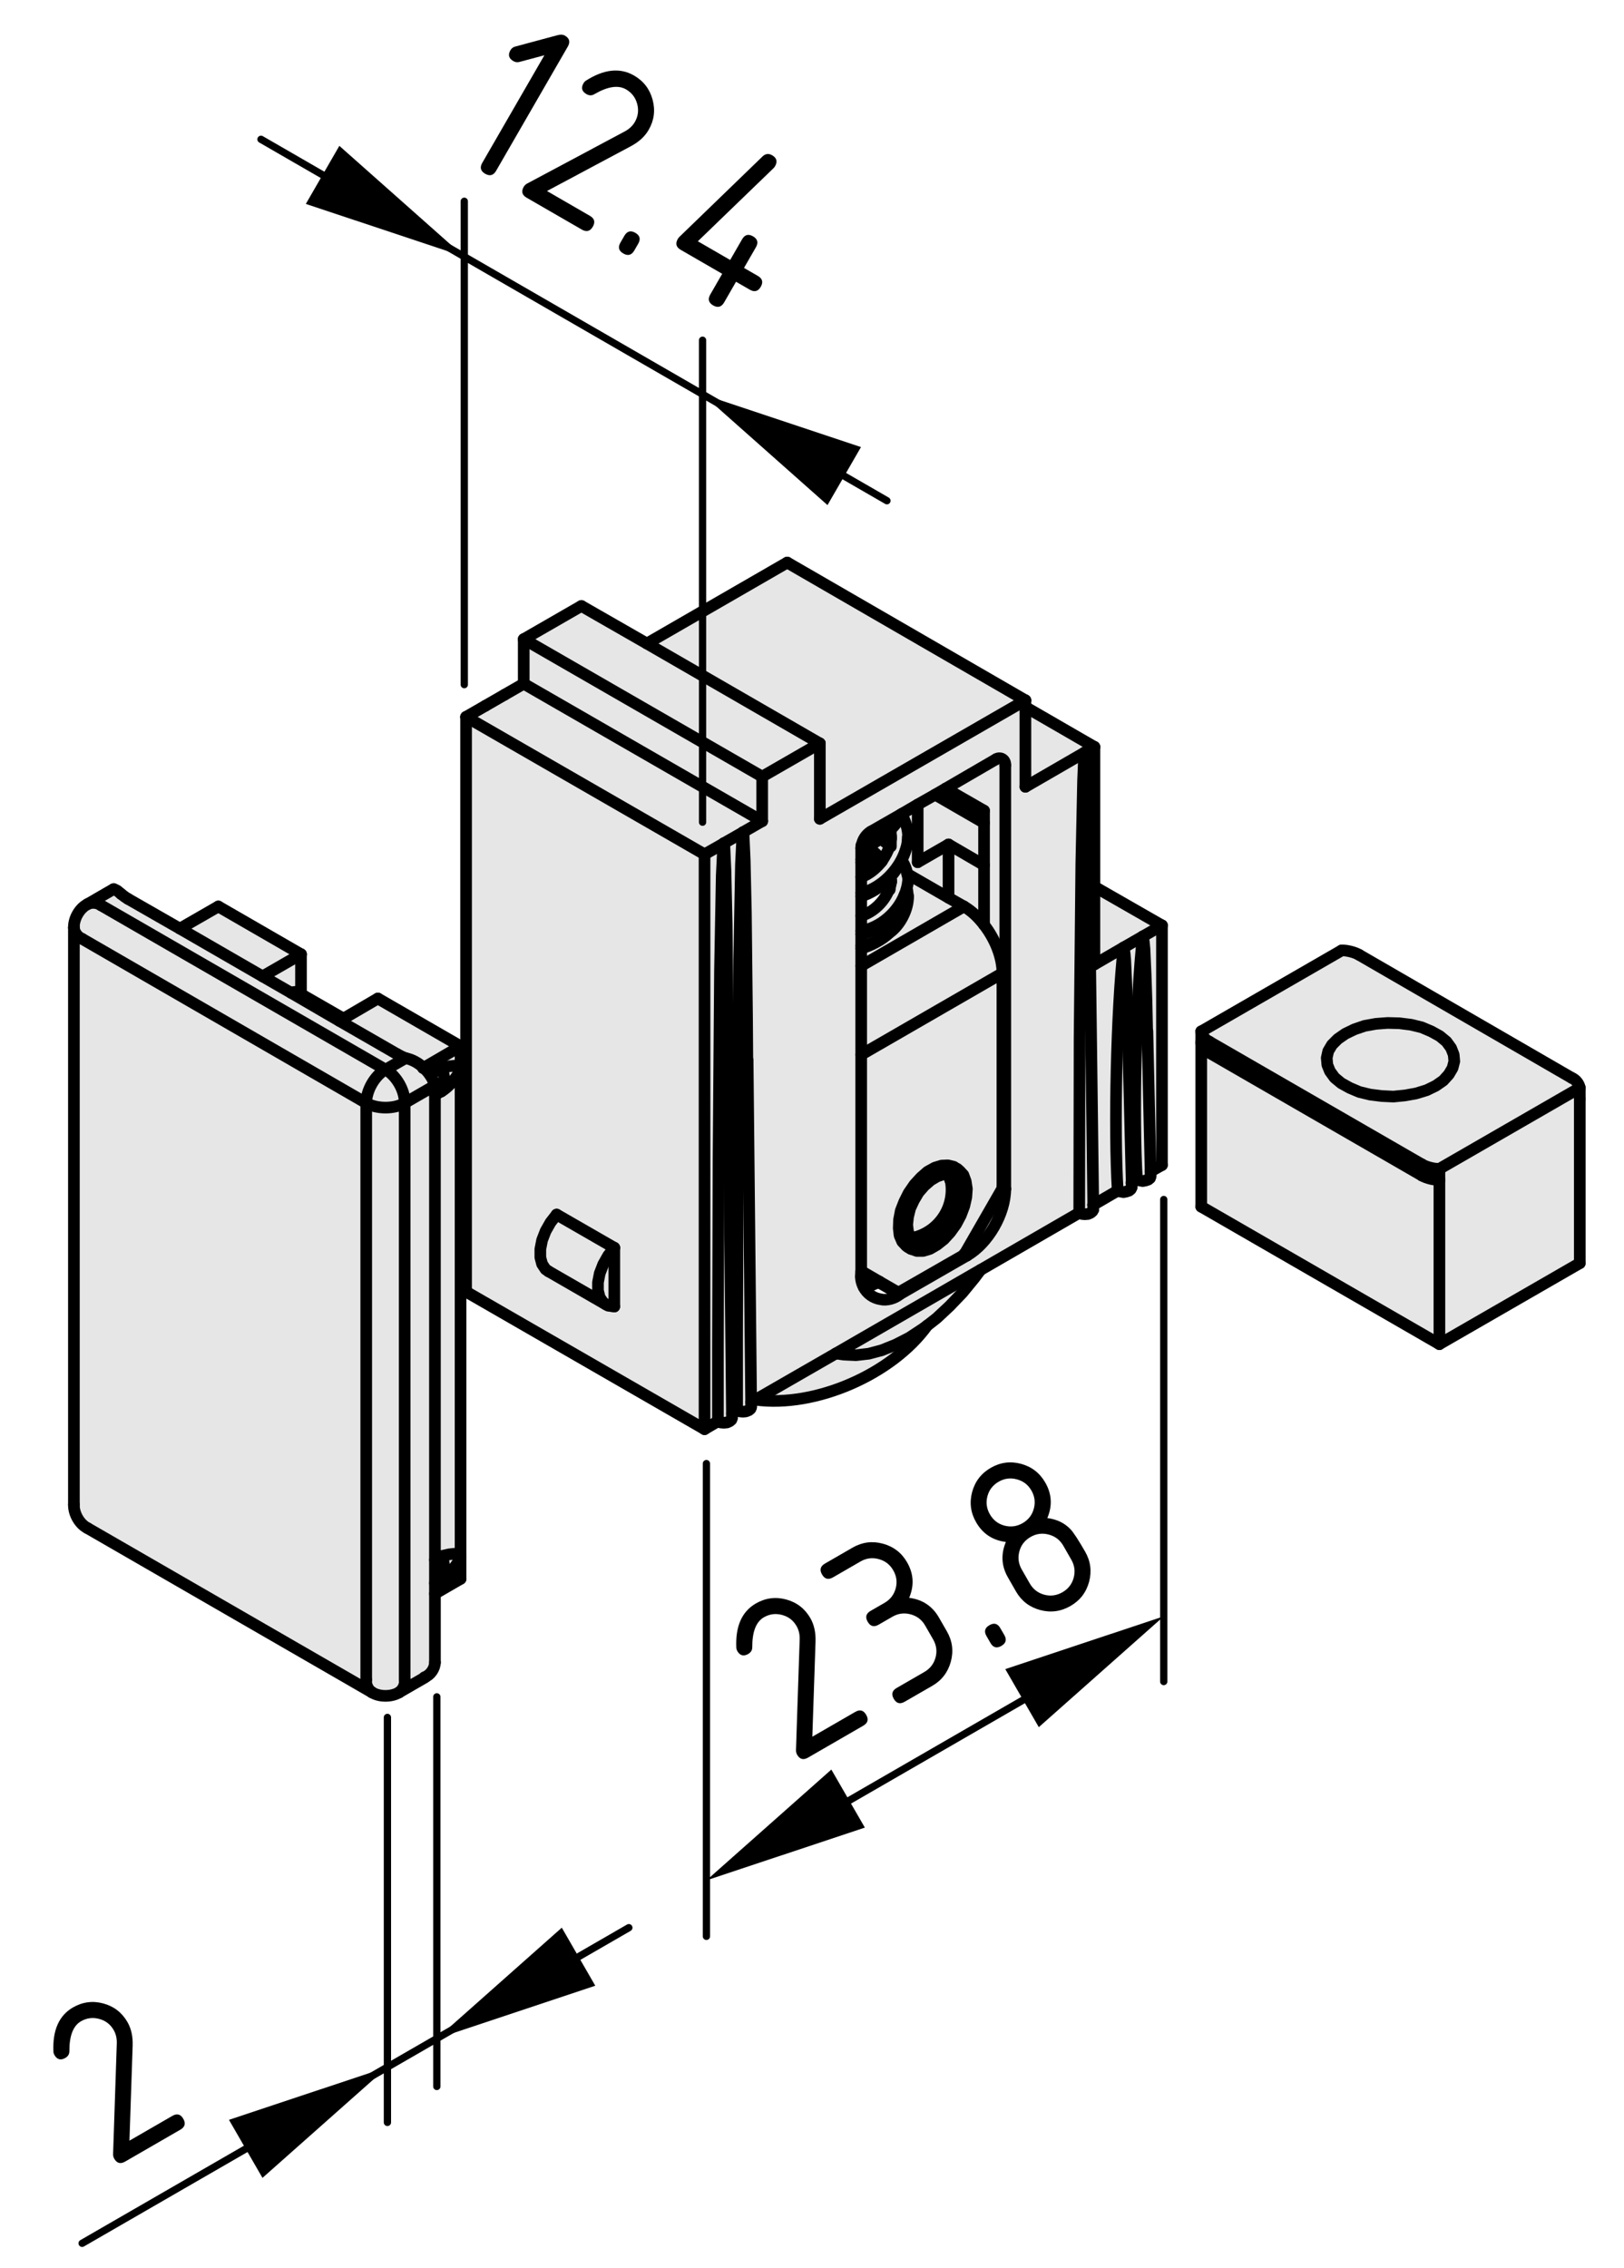 <?xml version="1.0" encoding="utf-8"?>
<!-- Generator: Adobe Illustrator 26.3.1, SVG Export Plug-In . SVG Version: 6.00 Build 0)  -->
<svg version="1.1" xmlns="http://www.w3.org/2000/svg" xmlns:xlink="http://www.w3.org/1999/xlink" x="0px" y="0px"
	 viewBox="0 0 55.777 77.889" style="enable-background:new 0 0 55.777 77.889;" xml:space="preserve">
<style type="text/css">
	.st0{fill:#E6E6E6;}
	.st1{fill:none;stroke:#000000;stroke-width:0.4;stroke-linecap:round;stroke-linejoin:round;stroke-miterlimit:10;}
	.st2{fill:none;stroke:#000000;stroke-width:0.25;stroke-linecap:round;stroke-linejoin:round;stroke-miterlimit:10;}
</style>
<g id="Kontur">
	<g id="LINE_122_">
		<g id="XMLID_1_">
			<g>
				<path class="st0" d="M29.908,28.56l1.029-0.59c-0.25,0.44-0.85,0.91-1.34,1.06
					C29.618,28.85,29.748,28.65,29.908,28.56z"/>
				<polygon class="st0" points="17.988,23.48 26.178,28.2 25.518,28.58 25.508,28.589 
					24.857,28.96 24.848,28.97 24.198,29.339 16.008,24.62 16.668,24.24 
					17.328,23.86 				"/>
				<path class="st0" d="M31.158,30.01c0.029,0.1,0.04,0.19,0.029,0.26
					c-0.019,0.16-0.059,0.31-0.12,0.46c-0.25,0.62-0.84,1.13-1.489,1.24v-0.52
					c0.42-0.12,0.81-0.5,0.96-0.92c0.01-0.01,0.01-0.02,0.02-0.03
					c0.021-0.07,0.04-0.15,0.05-0.22v-0.01v-0.01v-0.01l-0.01-0.03
					l-0.01-0.11c0.15-0.17,0.28-0.36,0.37-0.56l0.02,0.01
					C31.058,29.67,31.138,29.85,31.158,30.01z"/>
				<path class="st0" d="M35.218,24.28v2h-0.69c0.011-0.12-0.06-0.22-0.17-0.24
					c-0.05-0.01-0.13,0.01-0.159,0.04l-1.721,1l-0.359,0.21l-0.601,0.34
					l-0.529,0.31l-0.051,0.03l-1.029,0.59c-0.16,0.09-0.29,0.29-0.31,0.47
					h-0.01c-0.01,0.03-0.01,0.07-0.01,0.1v0.39v0.1v0.5v0.55v0.11v0.67
					v0.52v0.11v0.4v0.09v0.6v3.05v7.43v0.04
					c-0.03,0.18,0,0.36,0.09,0.521c0.109,0.21,0.32,0.369,0.58,0.409
					c0.2,0.051,0.49-0.029,0.649-0.17l2.311-1.33l0.33,0.57l-4.83,2.79
					l-2.76,1.59l-0.15,0.09l-0.12-11.75l-0.01-0.02l-0.01-1.41l-0.04-3.64
					l-0.04-1.8l-0.04-0.89l-0.011-0.05l-0.01-0.01v-0.01l0.66-0.38v-1.53
					l1.98-1.14v2.59l7.06-4.07V24.28z"/>
				<polygon class="st0" points="17.988,21.95 26.178,26.67 26.178,28.2 17.988,23.48 				"/>
				<path class="st0" d="M31.187,28.75c0.011-0.24-0.09-0.58-0.22-0.77v-0.01
					c0.01-0.01,0.021-0.02,0.021-0.03l0.529-0.31v1.98l1.061-0.61v1.83
					l-1.42-0.82c-0.02-0.16-0.101-0.34-0.181-0.45l-0.02-0.01
					c0.069-0.13,0.12-0.26,0.16-0.4c0.029-0.1,0.05-0.21,0.06-0.31
					v-0.09H31.187z"/>
				<path class="st0" d="M31.158,30.01l1.42,0.82l0.529,0.3l-3.529,2.04v-0.6V32.48
					v-0.4c0.67-0.13,1.27-0.69,1.489-1.35
					c0.061-0.15,0.101-0.3,0.12-0.46C31.198,30.2,31.187,30.11,31.158,30.01z
					"/>
				<polygon class="st0" points="54.258,37.739 54.258,43.38 49.437,46.159 49.437,40.52 
					49.437,40.14 54.258,37.36 				"/>
				<path class="st0" d="M54.258,37.36L49.437,40.14c-0.17,0.01-0.449-0.06-0.6-0.15
					l-7.311-4.22c-0.13-0.06-0.25-0.21-0.27-0.35l4.82-2.78
					c0.17-0.01,0.449,0.06,0.6,0.15l7.31,4.23
					C54.118,37.069,54.238,37.22,54.258,37.36z M49.948,36.449l-0.021-0.229
					l-0.09-0.23l-0.16-0.22l-0.229-0.19l-0.29-0.16l-0.33-0.14l-0.37-0.09
					L48.058,35.14l-0.399-0.01l-0.4,0.03l-0.39,0.07l-0.351,0.12
					l-0.31,0.15l-0.26,0.18l-0.2,0.2l-0.13,0.22l-0.051,0.23
					l0.021,0.24l0.09,0.221l0.16,0.22l0.229,0.189l0.29,0.16l0.33,0.141
					l0.37,0.09l0.4,0.05l0.399,0.02l0.4-0.04l0.38-0.069l0.36-0.11
					l0.31-0.149l0.26-0.181l0.19-0.21l0.13-0.22L49.948,36.449z"/>
				<polygon class="st0" points="49.928,36.22 49.948,36.449 49.888,36.68 49.758,36.9 
					49.567,37.11 49.308,37.29 48.998,37.44 48.638,37.55 48.258,37.619 
					47.857,37.659 47.458,37.64 47.058,37.59 46.687,37.5 46.357,37.36 
					46.067,37.199 45.838,37.01 45.678,36.79 45.588,36.569 45.567,36.33 
					45.618,36.1 45.748,35.88 45.948,35.68 46.208,35.5 46.518,35.35 
					46.868,35.23 47.258,35.16 47.658,35.13 48.058,35.14 48.458,35.19 
					48.828,35.28 49.158,35.42 49.448,35.58 49.678,35.77 49.838,35.99 				"/>
				<path class="st0" d="M49.437,40.52v5.64l-8.18-4.72V35.8
					c0.02,0.14,0.14,0.3,0.27,0.35l7.311,4.22
					C48.988,40.46,49.268,40.529,49.437,40.52z"/>
				<path class="st0" d="M39.908,31.78v8.23l-0.391,0.22l-0.109-4.82L39.397,35.39
					v-0.11l-0.019-0.9l-0.03-0.9l-0.04-0.89l-0.02-0.22l-0.03-0.2
					c-0.01-0.01-0.01,0-0.01,0v-0.01L39.908,31.78z"/>
				<polygon class="st0" points="39.908,31.78 39.248,32.16 38.588,32.54 37.588,33.12 
					37.588,30.45 				"/>
				<path class="st0" d="M39.518,40.23v0.16l-0.02,0.07l-0.061,0.05l-0.09,0.03
					l-0.1,0.02l-0.11-0.02l-0.09-0.03
					c-0.13-2.141-0.04-6.21,0.2-8.34c0,0,0-0.01,0.01,0l0.03,0.2
					l0.02,0.22l0.04,0.89l0.03,0.9l0.019,0.9V35.39l0.011,0.02
					L39.518,40.23z"/>
				<path class="st0" d="M39.248,32.16v0.01c-0.24,2.13-0.33,6.2-0.2,8.34
					l-0.18,0.109l-0.12-4.83l-0.01-0.02v-0.11l-0.021-0.9l-0.03-0.9
					l-0.04-0.89l-0.019-0.21l-0.03-0.21c-0.01,0-0.01,0-0.01,0v-0.01L39.248,32.16
					z"/>
				<path class="st0" d="M38.868,40.619v0.15l-0.03,0.07L38.777,40.89l-0.09,0.03
					l-0.1,0.02l-0.11-0.02L38.388,40.89c-0.13-2.13-0.04-6.21,0.2-8.34
					c0,0,0,0,0.01,0l0.03,0.21l0.019,0.21l0.04,0.89l0.03,0.9l0.021,0.9
					v0.11l0.01,0.02L38.868,40.619z"/>
				<path class="st0" d="M38.588,32.54v0.01c-0.24,2.13-0.33,6.21-0.2,8.34
					l-0.84,0.49l-0.12-9.36l-0.01-0.02V31.85l-0.021-1.82l-0.029-1.81
					l-0.051-1.8l-0.029-0.44l-0.011-0.11l-0.01-0.02v-0.01l0.32-0.19v4.8
					v2.67L38.588,32.54z"/>
				<polygon class="st0" points="37.588,25.65 37.268,25.839 37.258,25.839 35.218,27.02 
					35.218,26.28 35.218,24.28 				"/>
				<polygon class="st0" points="37.548,41.38 37.548,41.54 37.518,41.6 37.458,41.65 
					37.368,41.69 37.258,41.699 37.158,41.69 37.067,41.65 37.067,41.64 
					37.078,35.66 37.138,29.65 37.198,26.81 37.228,26.089 37.248,25.9 
					37.258,25.85 37.258,25.839 37.268,25.839 37.268,25.85 37.277,25.87 
					37.288,25.98 37.317,26.42 37.368,28.22 37.397,30.03 37.418,31.85 
					37.418,32 37.428,32.02 				"/>
				<path class="st0" d="M37.258,25.839v0.01l-0.01,0.05l-0.021,0.19l-0.029,0.72
					l-0.061,2.84l-0.06,6.01L37.067,41.64v0.01l-3.39,1.96l-0.14,0.08
					l-0.33-0.57c0.729-0.42,1.319-1.439,1.319-2.29V26.28h0.69v0.74
					L37.258,25.839z"/>
				<polygon class="st0" points="35.218,24.05 28.158,28.12 28.158,25.53 22.218,22.1 
					27.038,19.319 				"/>
				<path class="st0" d="M34.527,26.28v14.549l-0.1-0.06v-7.35
					c0-0.55-0.25-1.17-0.63-1.66v-2.05v-1.45v-0.42l-1.32-0.76l1.721-1
					c0.029-0.03,0.109-0.05,0.159-0.04
					C34.468,26.06,34.538,26.16,34.527,26.28z"/>
				<path class="st0" d="M34.428,40.77l0.1,0.06c0,0.851-0.59,1.87-1.319,2.29
					l-0.08-0.05l1.3-2.26V40.77z"/>
				<path class="st0" d="M31.288,42.89h0.01l0.19,0.07h0.22l0.229-0.07l0.24-0.14
					l0.24-0.19l0.22-0.24l0.2-0.279l0.16-0.301l0.12-0.319l0.069-0.301
					l0.021-0.29l-0.04-0.26l-0.08-0.22l-0.14-0.15l-0.171-0.1l-0.199-0.03
					l-0.23,0.04l-0.24,0.1l-0.239,0.159l-0.24,0.221l-0.21,0.26L31.238,41.14
					l-0.141,0.31l-0.09,0.32l-0.04,0.3v0.271l0.06,0.239l0.11,0.19
					L31.288,42.89z M34.428,40.77v0.04l-1.3,2.26h-0.01l-0.011,0.03l-2.25,1.29
					l-0.659-0.38l-0.62-0.36V36.22l4.85-2.8V40.77z"/>
				<path class="st0" d="M34.428,33.42l-4.85,2.8v-3.05l3.529-2.04
					c0.261,0.15,0.49,0.37,0.69,0.63C34.178,32.25,34.428,32.87,34.428,33.42z"
					/>
				<path class="st0" d="M33.798,29.71v2.05c-0.2-0.26-0.43-0.48-0.69-0.63
					l-0.529-0.3v-1.83L33.798,29.71z"/>
				<polygon class="st0" points="33.798,28.26 33.798,29.71 32.578,29 31.518,29.61 
					31.518,27.63 32.118,27.29 				"/>
				<polygon class="st0" points="33.798,27.839 33.798,28.26 32.118,27.29 32.478,27.08 				"/>
				<polygon class="st0" points="33.678,43.61 33.468,43.89 33.058,44.39 32.618,44.85 
					32.168,45.27 31.848,45.52 31.698,45.63 31.228,45.94 30.758,46.18 
					30.288,46.369 29.838,46.489 29.397,46.54 28.978,46.52 28.708,46.48 
					33.538,43.69 				"/>
				<path class="st0" d="M33.168,40.569l0.04,0.26l-0.021,0.29l-0.069,0.301l-0.12,0.319
					l-0.16,0.301l-0.2,0.279l-0.22,0.24l-0.24,0.19L31.937,42.89l-0.229,0.07
					h-0.22L31.298,42.89h-0.01l-0.15-0.12l-0.11-0.19l-0.06-0.239v-0.271
					l0.04-0.3l0.09-0.32l0.141-0.31l0.18-0.29l0.21-0.26l0.24-0.221
					l0.239-0.159l0.24-0.1l0.23-0.04l0.199,0.03l0.171,0.1l0.14,0.15
					L33.168,40.569z M33.008,40.97l-0.03-0.23l-0.08-0.199l-0.13-0.131
					l-0.17-0.08h-0.05h-0.15l-0.21,0.07l-0.22,0.13l-0.22,0.19
					l-0.2,0.229l-0.16,0.271l-0.13,0.28l-0.07,0.29l-0.029,0.27l0.029,0.24
					l0.08,0.189l0.02,0.03h0.01l0.1,0.11l0.17,0.069h0.19l0.22-0.06
					l0.221-0.13l0.22-0.19l0.2-0.24l0.159-0.27l0.131-0.28l0.069-0.29
					L33.008,40.97z"/>
				<polygon class="st0" points="33.208,43.119 30.897,44.449 30.168,44.029 30.198,44.01 
					30.857,44.39 33.107,43.1 33.118,43.069 33.128,43.069 				"/>
				<path class="st0" d="M32.658,40.579c0.149,0.921-0.46,1.771-1.36,1.94h-0.01
					l-0.02-0.03l-0.08-0.189l-0.029-0.24l0.029-0.27l0.07-0.29l0.13-0.28
					l0.16-0.271l0.2-0.229l0.22-0.19l0.22-0.13l0.21-0.07h0.15
					l0.02,0.021l0.08,0.2C32.647,40.56,32.647,40.569,32.658,40.579z"/>
				<path class="st0" d="M31.698,45.63l0.149-0.11c-1.21,1.68-3.85,2.83-5.899,2.55
					l2.76-1.59l0.27,0.04l0.42,0.021l0.44-0.051l0.45-0.12l0.47-0.189
					l0.47-0.24L31.698,45.63z"/>
				<path class="st0" d="M30.598,28.839v-0.14l-0.01-0.05l0.01-0.04l-0.01-0.04
					l-0.01-0.039l-0.011-0.02c0.171-0.16,0.311-0.35,0.4-0.53
					c0.13,0.19,0.23,0.53,0.22,0.77h-0.01v0.09
					c-0.01,0.1-0.03,0.211-0.06,0.31c-0.21,0.7-0.841,1.35-1.54,1.52
					v-0.55c0.26-0.09,0.51-0.29,0.699-0.53c0-0.01,0.011-0.02,0.02-0.03
					c0.11-0.16,0.2-0.33,0.26-0.51v-0.01
					C30.578,28.97,30.588,28.91,30.598,28.839z"/>
				<path class="st0" d="M30.567,28.51c-0.01,0.01-0.01,0.01-0.01,0.01
					c-0.1,0.1-0.2,0.2-0.309,0.28c-0.01,0-0.01,0-0.01,0
					c-0.16,0.12-0.32,0.22-0.48,0.28c-0.03,0.02-0.07,0.03-0.1,0.04
					c0.19,0.09,0.48,0.3,0.619,0.47c-0.19,0.24-0.44,0.441-0.699,0.53
					v-0.5v-0.1v-0.39c0-0.03,0-0.07,0.01-0.1h0.01
					c0.49-0.15,1.09-0.62,1.34-1.06l0.051-0.03
					c0,0.01-0.011,0.02-0.021,0.03v0.01
					C30.878,28.16,30.738,28.35,30.567,28.51z"/>
				<path class="st0" d="M30.558,29.04v0.01c-0.059,0.18-0.149,0.35-0.26,0.51
					c-0.11-0.16-0.35-0.38-0.54-0.48c0.16-0.06,0.32-0.16,0.48-0.28
					c0,0,0,0,0.01,0L30.558,29.04z"/>
				<polygon class="st0" points="28.158,25.53 26.178,26.67 17.988,21.95 19.968,20.81 
					22.218,22.1 				"/>
				<polygon class="st0" points="25.798,48.159 25.798,48.319 25.777,48.38 25.718,48.43 
					25.618,48.47 25.518,48.48 25.408,48.47 25.317,48.43 25.317,45.92 
					25.338,39.449 25.388,32.95 25.448,29.69 25.488,28.87 25.498,28.65 
					25.508,28.6 25.508,28.589 25.518,28.589 25.527,28.6 25.538,28.65 
					25.578,29.54 25.618,31.339 25.658,34.98 25.668,36.39 25.678,36.409 				"/>
				<polygon class="st0" points="25.508,28.589 25.508,28.6 25.498,28.65 25.488,28.87 
					25.448,29.69 25.388,32.95 25.338,39.449 25.317,45.92 25.317,48.43 
					25.138,48.54 25.018,36.79 25.008,36.77 24.998,35.36 24.958,31.73 
					24.918,29.92 24.878,29.03 24.868,28.98 24.857,28.97 24.857,28.96 				"/>
				<polygon class="st0" points="25.138,48.54 25.138,48.699 25.118,48.76 25.058,48.81 
					24.968,48.85 24.857,48.86 24.748,48.85 24.658,48.81 24.658,46.3 
					24.678,39.829 24.728,33.339 24.788,30.069 24.828,29.25 24.838,29.04 
					24.848,28.98 24.848,28.97 24.857,28.97 24.868,28.98 24.878,29.03 
					24.918,29.92 24.958,31.73 24.998,35.36 25.008,36.77 25.018,36.79 				"/>
				<polygon class="st0" points="24.848,28.97 24.848,28.98 24.838,29.04 24.828,29.25 
					24.788,30.069 24.728,33.339 24.678,39.829 24.658,46.3 24.658,48.81 
					24.198,49.079 24.198,29.339 				"/>
				<path class="st0" d="M24.198,29.339v19.74l-8.19-4.72V24.62L24.198,29.339z
					 M21.098,44.869v-2.019l-1.98-1.14l-0.21,0.27l-0.17,0.3l-0.12,0.311
					l-0.06,0.31v0.28l0.06,0.229l0.12,0.181l0.1,0.069l1.979,1.141
					l0.07,0.04L21.098,44.869z"/>
				<polygon class="st0" points="21.098,42.85 21.098,44.869 20.888,44.84 20.817,44.8 
					20.718,44.73 20.598,44.56 20.538,44.319 20.538,44.04 20.598,43.73 
					20.718,43.42 20.888,43.119 				"/>
				<polygon class="st0" points="21.098,42.85 20.888,43.119 20.718,43.42 20.598,43.73 
					20.538,44.04 20.538,44.319 20.598,44.56 20.718,44.73 20.817,44.8 
					18.838,43.659 18.738,43.59 18.618,43.409 18.558,43.18 18.558,42.9 
					18.618,42.59 18.738,42.279 18.908,41.98 19.118,41.71 				"/>
				<path class="st0" d="M15.818,53.44c0,0.01,0,0.03,0,0.04
					c-0.11,0.271-0.41,0.62-0.66,0.76c0.13-0.22,0.13-0.58,0-0.8
					l0.26-0.059l0.17-0.021h0.1l0.1,0.03l0.02,0.03L15.818,53.44z"/>
				<path class="st0" d="M15.818,36.72v16.72l-0.01-0.02L15.788,53.39l-0.1-0.03
					h-0.1l-0.17,0.021l-0.26,0.059l-0.22,0.13V37.6l0.22-0.12
					C15.408,37.34,15.708,36.989,15.818,36.72z"/>
				<path class="st0" d="M15.818,36.67c0,0.01,0,0.04,0,0.05
					c-0.11,0.27-0.41,0.62-0.66,0.76c0.13-0.22,0.13-0.58,0-0.81l0.26-0.051
					l0.17-0.019h0.1l0.1,0.03l0.02,0.019L15.818,36.67z"/>
				<path class="st0" d="M15.158,36.67c0.13,0.229,0.13,0.59,0,0.81l-0.22,0.12v-0.32
					c-0.06-0.22-0.2-0.439-0.39-0.609l1.27-0.74v0.74l-0.01-0.021
					l-0.02-0.019l-0.1-0.03h-0.1l-0.17,0.019L15.158,36.67z"/>
				<path class="st0" d="M15.818,35.93l-1.27,0.74c-0.18-0.17-0.4-0.29-0.62-0.331
					c-0.08-0.03-0.22-0.1-0.29-0.14l-1.98-1.14l0.14-0.08l1.18-0.69
					L15.818,35.93z"/>
				<path class="st0" d="M14.938,54.73v2.36c0,0.21-0.16,0.439-0.36,0.51l0.01,0.01
					l-0.88,0.51c0.13-0.09,0.22-0.279,0.19-0.43V37.88l1.04-0.601v0.32v15.97
					v0.8V54.73z"/>
				<path class="st0" d="M14.548,36.67c0.19,0.17,0.33,0.39,0.39,0.609l-1.04,0.601
					c0.01-0.431-0.28-0.931-0.65-1.15l0.68-0.39
					C14.148,36.38,14.368,36.5,14.548,36.67z"/>
				<path class="st0" d="M13.928,36.339l-0.68,0.39h-0.01l-9.77-5.64
					c-0.12-0.09-0.32-0.11-0.46-0.039l0.88-0.51l0.01,0.01l0.01-0.02
					l0.12,0.059l0.13,0.11c0.06,0.05,0.17,0.13,0.24,0.17l1.78,1.02
					l2.84,1.64l0.99,0.57l1.65,0.96l1.98,1.14
					C13.708,36.24,13.848,36.31,13.928,36.339z"/>
				<path class="st0" d="M13.898,57.69c0.03,0.15-0.06,0.34-0.19,0.43
					c-0.26,0.16-0.68,0.16-0.93,0c-0.14-0.09-0.22-0.279-0.2-0.43V37.88
					c0.37,0.21,0.96,0.21,1.32,0V57.69z"/>
				<path class="st0" d="M13.248,36.73c0.37,0.22,0.66,0.72,0.65,1.15
					c-0.36,0.21-0.95,0.21-1.32,0c0-0.431,0.29-0.941,0.66-1.15H13.248z"/>
				<path class="st0" d="M3.468,31.089l9.77,5.64c-0.37,0.21-0.66,0.72-0.66,1.15
					l-9.76-5.64c-0.15-0.06-0.27-0.23-0.28-0.38
					c-0.01-0.31,0.191-0.67,0.47-0.81C3.148,30.98,3.348,31,3.468,31.089z"
					/>
				<path class="st0" d="M12.778,58.119L3.008,52.48c-0.28-0.14-0.48-0.5-0.47-0.81V31.86
					c0.01,0.15,0.13,0.32,0.28,0.38l9.76,5.64v19.809
					C12.558,57.84,12.638,58.029,12.778,58.119z"/>
				<path class="st0" d="M11.798,34.98l-0.14,0.08l-1.65-0.96
					c0.06-0.04,0.16-0.05,0.23-0.02l0.1,0.06L11.798,34.98z"/>
				<path class="st0" d="M10.338,32.77V34.14l-0.1-0.06
					c-0.07-0.03-0.17-0.02-0.23,0.02l-0.99-0.57L10.338,32.77z"/>
				<polygon class="st0" points="10.338,32.77 9.018,33.53 6.178,31.89 7.498,31.13 				"/>
			</g>
			<g>
				<polyline class="st1" points="25.138,48.699 25.138,48.54 25.018,36.79 				"/>
				<polyline class="st1" points="25.798,48.319 25.798,48.159 25.678,36.409 				"/>
				<line class="st1" x1="18.838" y1="43.659" x2="20.817" y2="44.8"/>
				<polyline class="st1" points="37.548,41.54 37.548,41.38 37.428,32.02 				"/>
				<polyline class="st1" points="38.868,40.77 38.868,40.619 38.748,35.79 				"/>
				<polyline class="st1" points="39.518,40.39 39.518,40.23 39.408,35.41 				"/>
				<path class="st1" d="M30.558,29.04c0.021-0.07,0.03-0.13,0.04-0.2"/>
				<path class="st1" d="M29.578,30.12c0.26-0.09,0.51-0.29,0.699-0.53
					c0-0.01,0.011-0.02,0.02-0.03c0.11-0.16,0.2-0.33,0.26-0.51"/>
				<path class="st1" d="M29.578,31.45c0.42-0.12,0.81-0.5,0.96-0.92
					c0.01-0.01,0.01-0.02,0.02-0.03c0.021-0.07,0.04-0.15,0.05-0.22"/>
				<line class="st1" x1="31.187" y1="30.78" x2="31.158" y2="30.56"/>
				<path class="st1" d="M31.187,30.27c0.011-0.07,0-0.16-0.029-0.26
					c-0.02-0.16-0.101-0.34-0.181-0.45"/>
				<line class="st1" x1="30.238" y1="28.8" x2="30.218" y2="28.79"/>
				<polyline class="st1" points="30.567,29.05 30.558,29.05 30.558,29.04 30.248,28.8 				"/>
				<path class="st1" d="M31.187,28.79c0-0.01,0-0.03,0-0.04
					c0.011-0.24-0.09-0.58-0.22-0.77"/>
				<path class="st1" d="M29.658,29.12c0.029-0.01,0.069-0.02,0.1-0.04
					c0.16-0.06,0.32-0.16,0.48-0.28c0,0,0,0,0.01,0
					c0.109-0.08,0.21-0.18,0.309-0.28c0,0,0,0,0.01-0.01
					c0.171-0.16,0.311-0.35,0.4-0.53v-0.01
					c0.01-0.01,0.021-0.02,0.021-0.03"/>
				<path class="st1" d="M29.588,29.15c0.02-0.01,0.04-0.01,0.06-0.03"/>
				<path class="st1" d="M30.428,30.26c0.061-0.04,0.1-0.09,0.14-0.14
					c0,0,0.011-0.01,0.021-0.01c0.15-0.17,0.28-0.36,0.37-0.56
					c0.069-0.13,0.12-0.26,0.16-0.4"/>
				<line class="st1" x1="30.418" y1="30.27" x2="30.428" y2="30.27"/>
				<path class="st1" d="M29.578,30.78c0.3-0.09,0.59-0.27,0.84-0.5"/>
				<path class="st1" d="M29.578,32.08c0.67-0.13,1.27-0.69,1.489-1.35"/>
				<path class="st1" d="M30.538,32.04c0.37-0.25,0.66-0.81,0.649-1.25v-0.01"/>
				<path class="st1" d="M29.998,29.85c-0.101-0.08-0.3-0.2-0.42-0.23"/>
				<polyline class="st1" points="30.418,30.27 30.418,30.28 30.518,30.41 30.538,30.53 
					30.548,30.56 				"/>
				<path class="st1" d="M30.277,29.589c-0.14-0.17-0.43-0.38-0.619-0.47h-0.011"/>
				<line class="st1" x1="30.607" y1="30.25" x2="30.607" y2="30.26"/>
				<line class="st1" x1="30.588" y1="30.11" x2="30.598" y2="30.22"/>
				<line class="st1" x1="30.598" y1="28.7" x2="30.607" y2="28.78"/>
				<polyline class="st1" points="30.567,28.5 30.567,28.51 30.578,28.53 30.588,28.569 
					30.588,28.65 30.598,28.7 				"/>
				<polyline class="st1" points="11.798,34.98 10.338,34.14 10.238,34.08 				"/>
				<path class="st1" d="M3.008,31.05c-0.28,0.14-0.48,0.5-0.47,0.81"/>
				<line class="st1" x1="3.888" y1="30.54" x2="3.008" y2="31.05"/>
				<line class="st1" x1="2.538" y1="31.86" x2="2.538" y2="51.67"/>
				<path class="st1" d="M12.778,58.119c0.25,0.16,0.67,0.16,0.93,0"/>
				<line class="st1" x1="13.708" y1="58.119" x2="14.588" y2="57.61"/>
				<line class="st1" x1="3.008" y1="52.48" x2="12.778" y2="58.119"/>
				<path class="st1" d="M2.538,51.67c-0.01,0.31,0.191,0.67,0.47,0.81"/>
				<line class="st1" x1="29.578" y1="43.85" x2="29.687" y2="43.909"/>
				<line class="st1" x1="31.187" y1="42.829" x2="31.288" y2="42.89"/>
				<line class="st1" x1="32.878" y1="40.14" x2="32.777" y2="40.09"/>
				<line class="st1" x1="24.658" y1="48.81" x2="24.198" y2="49.079"/>
				<line class="st1" x1="24.198" y1="49.079" x2="24.198" y2="29.339"/>
				<polyline class="st1" points="24.198,29.339 24.848,28.97 24.857,28.96 				"/>
				<polyline class="st1" points="24.857,28.97 24.848,28.97 24.848,28.98 24.838,29.04 
					24.828,29.25 24.788,30.069 24.728,33.339 24.678,39.829 24.658,46.3 
					24.658,48.81 				"/>
				<line class="st1" x1="25.518" y1="28.58" x2="26.178" y2="28.2"/>
				<line class="st1" x1="26.178" y1="28.2" x2="26.178" y2="26.67"/>
				<line class="st1" x1="26.178" y1="26.67" x2="28.158" y2="25.53"/>
				<line class="st1" x1="28.158" y1="25.53" x2="28.158" y2="28.12"/>
				<line class="st1" x1="28.158" y1="28.12" x2="35.218" y2="24.05"/>
				<polyline class="st1" points="35.218,24.05 35.218,24.28 35.218,26.28 35.218,27.02 				"/>
				<line class="st1" x1="35.218" y1="27.02" x2="37.258" y2="25.839"/>
				<polyline class="st1" points="37.258,25.839 37.258,25.85 37.248,25.9 37.228,26.089 
					37.198,26.81 37.138,29.65 37.078,35.66 37.067,41.64 37.067,41.65 				"/>
				<polyline class="st1" points="37.067,41.65 33.678,43.61 33.538,43.69 28.708,46.48 
					25.948,48.069 25.798,48.159 				"/>
				<polyline class="st1" points="25.668,36.39 25.658,34.98 25.618,31.339 25.578,29.54 
					25.538,28.65 25.527,28.6 25.518,28.589 				"/>
				<path class="st1" d="M29.578,43.69c-0.03,0.18,0,0.36,0.09,0.521
					c0.109,0.21,0.32,0.369,0.58,0.409c0.2,0.051,0.49-0.029,0.649-0.17"/>
				<line class="st1" x1="30.897" y1="44.449" x2="33.208" y2="43.119"/>
				<path class="st1" d="M33.208,43.119c0.729-0.42,1.319-1.439,1.319-2.29"/>
				<line class="st1" x1="34.527" y1="40.829" x2="34.527" y2="26.28"/>
				<path class="st1" d="M34.527,26.28c0.011-0.12-0.06-0.22-0.17-0.24
					c-0.05-0.01-0.13,0.01-0.159,0.04"/>
				<polyline class="st1" points="34.198,26.08 32.478,27.08 32.118,27.29 31.518,27.63 
					30.988,27.94 30.937,27.97 29.908,28.56 				"/>
				<path class="st1" d="M29.588,29.03c-0.01,0.03-0.01,0.07-0.01,0.1"/>
				<path class="st1" d="M29.908,28.56c-0.16,0.09-0.29,0.29-0.31,0.47"/>
				<polyline class="st1" points="29.578,29.13 29.578,29.52 29.578,29.62 29.578,30.12 
					29.578,30.67 29.578,30.78 29.578,31.45 29.578,31.97 29.578,32.08 
					29.578,32.48 29.578,32.569 29.578,33.17 29.578,36.22 29.578,43.65 
					29.578,43.69 				"/>
				<line class="st1" x1="26.178" y1="28.2" x2="17.988" y2="23.48"/>
				<polyline class="st1" points="24.857,28.96 25.508,28.589 25.518,28.58 				"/>
				<line class="st1" x1="16.008" y1="24.62" x2="24.198" y2="29.339"/>
				<line class="st1" x1="16.668" y1="24.24" x2="16.008" y2="24.62"/>
				<line class="st1" x1="17.328" y1="23.86" x2="16.668" y2="24.24"/>
				<line class="st1" x1="17.988" y1="23.48" x2="17.328" y2="23.86"/>
				<line class="st1" x1="21.098" y1="42.85" x2="19.118" y2="41.71"/>
				<line class="st1" x1="21.098" y1="42.85" x2="21.098" y2="44.869"/>
				<line class="st1" x1="16.008" y1="44.36" x2="24.198" y2="49.079"/>
				<line class="st1" x1="16.008" y1="44.36" x2="16.008" y2="24.62"/>
				<polyline class="st1" points="25.008,36.77 24.998,35.36 24.958,31.73 24.918,29.92 
					24.878,29.03 24.868,28.98 24.857,28.97 24.857,28.96 				"/>
				<polyline class="st1" points="25.138,48.699 25.118,48.76 25.058,48.81 24.968,48.85 
					24.857,48.86 24.748,48.85 24.658,48.81 				"/>
				<line class="st1" x1="25.317" y1="48.43" x2="25.138" y2="48.54"/>
				<polyline class="st1" points="25.518,28.58 25.518,28.589 25.508,28.589 25.508,28.6 
					25.498,28.65 25.488,28.87 25.448,29.69 25.388,32.95 25.338,39.449 
					25.317,45.92 25.317,48.43 				"/>
				<line class="st1" x1="17.988" y1="23.48" x2="17.988" y2="21.95"/>
				<line class="st1" x1="26.178" y1="26.67" x2="17.988" y2="21.95"/>
				<polyline class="st1" points="19.968,20.81 22.218,22.1 28.158,25.53 				"/>
				<line class="st1" x1="17.988" y1="21.95" x2="19.968" y2="20.81"/>
				<polyline class="st1" points="25.798,48.319 25.777,48.38 25.718,48.43 25.618,48.47 
					25.518,48.48 25.408,48.47 25.317,48.43 				"/>
				<line class="st1" x1="22.218" y1="22.1" x2="27.038" y2="19.319"/>
				<line class="st1" x1="27.038" y1="19.319" x2="35.218" y2="24.05"/>
				<line class="st1" x1="32.478" y1="27.08" x2="33.798" y2="27.839"/>
				<polyline class="st1" points="33.798,31.76 33.798,29.71 33.798,28.26 33.798,27.839 				
					"/>
				<line class="st1" x1="35.218" y1="24.28" x2="37.588" y2="25.65"/>
				<polyline class="st1" points="37.258,25.839 37.268,25.839 37.588,25.65 				"/>
				<polyline class="st1" points="21.098,44.869 20.888,44.84 20.817,44.8 20.718,44.73 
					20.598,44.56 20.538,44.319 20.538,44.04 20.598,43.73 20.718,43.42 
					20.888,43.119 21.098,42.85 				"/>
				<polyline class="st1" points="18.838,43.659 18.738,43.59 18.618,43.409 18.558,43.18 
					18.558,42.9 18.618,42.59 18.738,42.279 18.908,41.98 19.118,41.71 				"/>
				<polyline class="st1" points="37.418,32 37.418,31.85 37.397,30.03 37.368,28.22 
					37.317,26.42 37.288,25.98 37.277,25.87 37.268,25.85 37.268,25.839 				"/>
				<polyline class="st1" points="37.548,41.54 37.518,41.6 37.458,41.65 37.368,41.69 
					37.258,41.699 37.158,41.69 37.067,41.65 				"/>
				<polyline class="st1" points="37.588,25.65 37.588,30.45 37.588,33.12 				"/>
				<line class="st1" x1="37.588" y1="33.12" x2="38.588" y2="32.54"/>
				<path class="st1" d="M38.588,32.55c-0.24,2.13-0.33,6.21-0.2,8.34"/>
				<polyline class="st1" points="38.388,40.89 37.548,41.38 37.538,41.38 				"/>
				<line class="st1" x1="30.168" y1="44.029" x2="30.897" y2="44.449"/>
				<line class="st1" x1="30.138" y1="44.05" x2="30.168" y2="44.029"/>
				<polyline class="st1" points="29.668,44.21 29.908,44.15 30.128,44.05 				"/>
				<line class="st1" x1="30.168" y1="44.029" x2="30.198" y2="44.01"/>
				<line class="st1" x1="31.518" y1="29.61" x2="32.578" y2="29"/>
				<line class="st1" x1="32.118" y1="27.29" x2="33.798" y2="28.26"/>
				<line class="st1" x1="37.588" y1="30.45" x2="39.908" y2="31.78"/>
				<line class="st1" x1="39.248" y1="32.16" x2="39.908" y2="31.78"/>
				<line class="st1" x1="38.588" y1="32.54" x2="39.248" y2="32.16"/>
				<line class="st1" x1="32.578" y1="29" x2="33.798" y2="29.71"/>
				<line class="st1" x1="32.578" y1="29" x2="32.578" y2="30.83"/>
				<polyline class="st1" points="30.598,28.7 30.598,28.839 30.598,29.069 				"/>
				<line class="st1" x1="31.518" y1="27.63" x2="31.518" y2="29.61"/>
				<path class="st1" d="M38.738,35.77v-0.11l-0.021-0.9l-0.03-0.9l-0.04-0.89
					l-0.019-0.21l-0.03-0.21c-0.01,0-0.01,0-0.01,0v-0.01"/>
				<polyline class="st1" points="38.868,40.77 38.838,40.84 38.777,40.89 38.687,40.92 
					38.588,40.94 38.478,40.92 38.388,40.89 				"/>
				<path class="st1" d="M39.248,32.17c-0.24,2.13-0.33,6.2-0.2,8.34"/>
				<polyline class="st1" points="39.048,40.51 38.868,40.619 38.857,40.619 				"/>
				<path class="st1" d="M39.397,35.39v-0.11l-0.019-0.9l-0.03-0.9l-0.04-0.89
					l-0.02-0.22l-0.03-0.2c-0.01-0.01-0.01,0-0.01,0v-0.01"/>
				<polyline class="st1" points="39.518,40.39 39.498,40.46 39.437,40.51 39.348,40.54 
					39.248,40.56 39.138,40.54 39.048,40.51 				"/>
				<line class="st1" x1="39.908" y1="31.78" x2="39.908" y2="40.01"/>
				<line class="st1" x1="39.908" y1="40.01" x2="39.518" y2="40.23"/>
				<line class="st1" x1="30.588" y1="28.69" x2="30.578" y2="28.839"/>
				<polyline class="st1" points="30.607,30.26 30.607,30.27 30.607,30.28 30.598,30.29 				
					"/>
				<line class="st1" x1="31.178" y1="30.83" x2="31.178" y2="30.77"/>
				<line class="st1" x1="31.178" y1="28.839" x2="31.178" y2="28.75"/>
				<path class="st1" d="M29.578,32.569c0.29-0.07,0.75-0.31,0.96-0.53"/>
				<path class="st1" d="M13.898,37.88c0.01-0.431-0.28-0.931-0.65-1.15"/>
				<path class="st1" d="M12.578,37.88c0.37,0.21,0.96,0.21,1.32,0"/>
				<path class="st1" d="M13.238,36.73c-0.37,0.21-0.66,0.72-0.66,1.15"/>
				<line class="st1" x1="13.898" y1="37.88" x2="13.898" y2="57.69"/>
				<line class="st1" x1="12.578" y1="57.69" x2="12.578" y2="37.88"/>
				<line class="st1" x1="14.938" y1="37.279" x2="13.898" y2="37.88"/>
				<polyline class="st1" points="13.238,36.73 13.248,36.73 13.928,36.339 				"/>
				<path class="st1" d="M14.938,37.279c-0.06-0.22-0.2-0.439-0.39-0.609
					c-0.18-0.17-0.4-0.29-0.62-0.331"/>
				<line class="st1" x1="12.578" y1="37.88" x2="2.818" y2="32.24"/>
				<line class="st1" x1="3.468" y1="31.089" x2="13.238" y2="36.73"/>
				<polyline class="st1" points="14.938,57.09 14.938,54.73 14.938,54.369 14.938,53.569 
					14.938,37.6 14.938,37.279 				"/>
				<polyline class="st1" points="13.638,36.2 11.658,35.06 10.008,34.1 9.018,33.53 
					6.178,31.89 4.398,30.87 				"/>
				<path class="st1" d="M4.158,30.7c0.06,0.05,0.17,0.13,0.24,0.17"/>
				<path class="st1" d="M13.638,36.2c0.07,0.04,0.21,0.11,0.29,0.14"/>
				<polyline class="st1" points="15.818,35.93 14.548,36.67 14.528,36.68 				"/>
				<line class="st1" x1="15.818" y1="35.93" x2="15.818" y2="36.67"/>
				<polyline class="st1" points="15.158,36.67 15.418,36.619 15.588,36.6 15.688,36.6 
					15.788,36.63 15.808,36.65 15.818,36.67 				"/>
				<line class="st1" x1="14.768" y1="36.9" x2="15.158" y2="36.67"/>
				<polyline class="st1" points="12.978,34.29 11.798,34.98 11.658,35.06 				"/>
				<line class="st1" x1="12.978" y1="34.29" x2="15.818" y2="35.93"/>
				<path class="st1" d="M15.158,37.48c0.13-0.22,0.13-0.58,0-0.81"/>
				<line class="st1" x1="14.938" y1="37.6" x2="15.158" y2="37.48"/>
				<path class="st1" d="M15.158,37.48c0.25-0.14,0.55-0.49,0.66-0.76"/>
				<line class="st1" x1="15.818" y1="36.72" x2="15.818" y2="53.44"/>
				<polyline class="st1" points="15.158,53.44 15.418,53.38 15.588,53.36 15.688,53.36 
					15.788,53.39 15.808,53.42 15.818,53.44 				"/>
				<line class="st1" x1="14.938" y1="53.569" x2="15.158" y2="53.44"/>
				<path class="st1" d="M15.818,36.72c0-0.01,0-0.04,0-0.05"/>
				<line class="st1" x1="7.498" y1="31.13" x2="6.178" y2="31.89"/>
				<line class="st1" x1="10.338" y1="32.77" x2="9.018" y2="33.53"/>
				<line class="st1" x1="7.498" y1="31.13" x2="10.338" y2="32.77"/>
				<path class="st1" d="M10.238,34.08c-0.07-0.03-0.17-0.02-0.23,0.02"/>
				<line class="st1" x1="10.338" y1="34.14" x2="10.338" y2="32.77"/>
				<polyline class="st1" points="3.898,30.55 3.908,30.53 4.028,30.589 4.158,30.7 				"/>
				<path class="st1" d="M14.578,57.6c0.2-0.07,0.36-0.3,0.36-0.51"/>
				<path class="st1" d="M15.158,54.239c0.13-0.22,0.13-0.58,0-0.8"/>
				<line class="st1" x1="14.938" y1="54.369" x2="15.158" y2="54.239"/>
				<line class="st1" x1="15.818" y1="54.22" x2="14.938" y2="54.73"/>
				<path class="st1" d="M15.158,54.239c0.25-0.14,0.55-0.489,0.66-0.76"/>
				<line class="st1" x1="15.818" y1="53.48" x2="15.818" y2="54.22"/>
				<path class="st1" d="M15.818,53.48c0-0.01,0-0.03,0-0.04"/>
				<path class="st1" d="M25.948,48.069c2.05,0.28,4.689-0.87,5.899-2.55"/>
				<polyline class="st1" points="28.708,46.48 28.978,46.52 29.397,46.54 29.838,46.489 
					30.288,46.369 30.758,46.18 31.228,45.94 31.698,45.63 31.848,45.52 
					32.168,45.27 32.618,44.85 33.058,44.39 33.468,43.89 33.678,43.61 				"/>
				<path class="st1" d="M29.578,43.84c0.029,0.02,0.069,0.05,0.109,0.069
					c0.13,0.07,0.311,0.131,0.441,0.141h0.01"/>
				<polyline class="st1" points="33.168,40.569 33.208,40.829 33.187,41.119 33.118,41.42 
					32.998,41.739 32.838,42.04 32.638,42.319 32.418,42.56 32.178,42.75 
					31.937,42.89 31.708,42.96 31.488,42.96 31.298,42.89 31.288,42.89 
					31.138,42.77 31.027,42.579 30.968,42.34 30.968,42.069 31.008,41.77 
					31.098,41.449 31.238,41.14 31.418,40.85 31.628,40.59 31.868,40.369 
					32.107,40.21 32.348,40.11 32.578,40.069 32.777,40.1 32.948,40.199 
					33.088,40.35 33.168,40.569 				"/>
				<polyline class="st1" points="31.288,42.52 31.268,42.489 31.187,42.3 31.158,42.06 
					31.187,41.79 31.258,41.5 31.388,41.22 31.548,40.949 31.748,40.72 
					31.968,40.529 32.187,40.4 32.397,40.329 32.548,40.329 32.598,40.329 
					32.768,40.409 32.897,40.54 32.978,40.739 				"/>
				<polyline class="st1" points="32.978,40.739 33.008,40.97 32.978,41.239 32.908,41.529 
					32.777,41.81 32.618,42.079 32.418,42.319 32.198,42.51 31.978,42.64 
					31.758,42.699 31.567,42.699 31.397,42.63 31.298,42.52 				"/>
				<path class="st1" d="M31.288,42.52h0.01c0.9-0.17,1.51-1.02,1.36-1.94
					c-0.011-0.01-0.011-0.02-0.011-0.029"/>
				<polyline class="st1" points="32.548,40.329 32.567,40.35 32.647,40.55 				"/>
				<path class="st1" d="M34.428,33.42c0-0.55-0.25-1.17-0.63-1.66
					c-0.2-0.26-0.43-0.48-0.69-0.63"/>
				<polyline class="st1" points="34.428,40.81 34.428,40.77 34.428,33.42 				"/>
				<line class="st1" x1="33.128" y1="43.069" x2="34.428" y2="40.81"/>
				<line class="st1" x1="33.107" y1="43.1" x2="33.118" y2="43.069"/>
				<line class="st1" x1="30.857" y1="44.39" x2="33.107" y2="43.1"/>
				<polyline class="st1" points="32.777,40.09 32.758,40.069 32.558,40.02 32.338,40.029 
					32.107,40.1 31.857,40.239 31.628,40.44 31.408,40.68 31.208,40.97 
					31.058,41.27 30.937,41.579 30.878,41.89 30.868,42.18 30.897,42.43 
					30.988,42.64 31.128,42.79 31.187,42.829 				"/>
				<polyline class="st1" points="33.107,31.13 32.578,30.83 31.158,30.01 				"/>
				<line class="st1" x1="30.857" y1="44.39" x2="30.198" y2="44.01"/>
				<line class="st1" x1="30.198" y1="44.01" x2="29.578" y2="43.65"/>
				<line class="st1" x1="48.838" y1="39.989" x2="48.838" y2="40.369"/>
				<path class="st1" d="M48.838,39.989c0.15,0.09,0.43,0.16,0.6,0.15"/>
				<line class="st1" x1="49.437" y1="40.52" x2="49.437" y2="40.14"/>
				<path class="st1" d="M48.838,40.369c0.15,0.091,0.43,0.16,0.6,0.15"/>
				<polygon class="st1" points="49.308,37.29 48.998,37.44 48.638,37.55 48.258,37.619 
					47.857,37.659 47.458,37.64 47.058,37.59 46.687,37.5 46.357,37.36 
					46.067,37.199 45.838,37.01 45.678,36.79 45.588,36.569 45.567,36.33 
					45.618,36.1 45.748,35.88 45.948,35.68 46.208,35.5 46.518,35.35 
					46.868,35.23 47.258,35.16 47.658,35.13 48.058,35.14 48.458,35.19 
					48.828,35.28 49.158,35.42 49.448,35.58 49.678,35.77 49.838,35.99 
					49.928,36.22 49.948,36.449 49.888,36.68 49.758,36.9 49.567,37.11 				"/>
				<line class="st1" x1="46.678" y1="32.79" x2="53.988" y2="37.02"/>
				<path class="st1" d="M54.258,37.36c-0.02-0.14-0.14-0.29-0.27-0.34"/>
				<line class="st1" x1="49.437" y1="40.14" x2="54.258" y2="37.36"/>
				<line class="st1" x1="41.527" y1="35.77" x2="48.838" y2="39.989"/>
				<path class="st1" d="M41.258,35.42c0.02,0.14,0.14,0.29,0.27,0.35"/>
				<line class="st1" x1="46.078" y1="32.64" x2="41.258" y2="35.42"/>
				<path class="st1" d="M46.678,32.79c-0.15-0.09-0.43-0.16-0.6-0.15"/>
				<line class="st1" x1="49.437" y1="46.159" x2="54.258" y2="43.38"/>
				<line class="st1" x1="49.437" y1="40.52" x2="49.437" y2="46.159"/>
				<line class="st1" x1="54.258" y1="37.739" x2="54.258" y2="37.36"/>
				<line class="st1" x1="54.258" y1="37.739" x2="54.258" y2="43.38"/>
				<line class="st1" x1="41.527" y1="35.77" x2="41.527" y2="36.15"/>
				<line class="st1" x1="41.527" y1="36.15" x2="48.838" y2="40.369"/>
				<line class="st1" x1="41.258" y1="41.44" x2="49.437" y2="46.159"/>
				<line class="st1" x1="41.258" y1="35.8" x2="41.258" y2="41.44"/>
				<line class="st1" x1="41.258" y1="35.8" x2="41.258" y2="35.42"/>
				<path class="st1" d="M41.258,35.8c0.02,0.14,0.14,0.3,0.27,0.35"/>
				<line class="st1" x1="34.428" y1="40.77" x2="34.527" y2="40.829"/>
				<polyline class="st1" points="33.208,43.119 33.128,43.069 33.118,43.069 				"/>
				<polyline class="st1" points="30.558,28.51 30.558,28.52 30.588,28.569 30.598,28.61 
					30.588,28.65 30.588,28.69 				"/>
				<path class="st1" d="M30.298,29.56c-0.11-0.16-0.35-0.38-0.54-0.48
					c-0.01,0-0.01-0.01-0.02-0.01"/>
				<polyline class="st1" points="30.567,30.12 30.598,30.22 30.607,30.25 				"/>
				<polyline class="st1" points="29.578,29.52 29.687,29.56 30.038,29.819 				"/>
				<polyline class="st1" points="30.428,30.26 30.428,30.27 30.548,30.44 30.558,30.5 
					30.558,30.55 				"/>
				<path class="st1" d="M29.578,32.48c0.8-0.11,1.51-0.85,1.6-1.65"/>
				<path class="st1" d="M29.578,31.97c0.649-0.11,1.239-0.62,1.489-1.24
					c0.061-0.15,0.101-0.3,0.12-0.46"/>
				<path class="st1" d="M29.578,30.67c0.699-0.17,1.33-0.82,1.54-1.52
					c0.029-0.1,0.05-0.21,0.06-0.31"/>
				<path class="st1" d="M29.588,29.03h0.01c0.49-0.15,1.09-0.62,1.34-1.06"/>
				<path class="st1" d="M3.468,31.089c-0.12-0.09-0.32-0.11-0.46-0.039"/>
				<path class="st1" d="M2.538,31.86c0.01,0.15,0.13,0.32,0.28,0.38"/>
				<path class="st1" d="M12.578,57.69c-0.02,0.15,0.06,0.34,0.2,0.43"/>
				<path class="st1" d="M13.708,58.119c0.13-0.09,0.22-0.279,0.19-0.43"/>
				<line class="st1" x1="29.578" y1="36.22" x2="34.428" y2="33.42"/>
				<line class="st1" x1="29.578" y1="33.17" x2="33.107" y2="31.13"/>
			</g>
		</g>
	</g>
</g>
<g id="Bemaßung">
	<g id="SOLID_7_">
		<polygon points="15.946,8.816 11.655,5.009 10.504,7.003 		"/>
	</g>
	<polygon points="24.13,13.54 28.421,17.346 29.571,15.353 	"/>
	<line class="st2" x1="15.946" y1="23.512" x2="15.946" y2="6.912"/>
	<line class="st2" x1="24.13" y1="28.236" x2="24.13" y2="11.684"/>
	<g id="LINE_1_">
		<line class="st2" x1="8.964" y1="4.784" x2="30.462" y2="17.196"/>
	</g>
	<g id="MTEXT_5_">
		<g>
			<path d="M18.697,1.898l-0.86,0.23c-0.072,0.019-0.14,0.008-0.205-0.029
				c-0.159-0.092-0.192-0.216-0.101-0.375c0.037-0.064,0.091-0.105,0.164-0.125
				l1.462-0.393c0.099-0.025,0.18-0.021,0.245,0.017
				c0.158,0.092,0.191,0.217,0.101,0.374l-2.465,4.271
				c-0.091,0.156-0.216,0.19-0.374,0.1c-0.158-0.092-0.192-0.216-0.101-0.374
				L18.697,1.898z"/>
			<path d="M21.775,2.593c0.328,0.189,0.541,0.467,0.639,0.831
				C22.512,3.79,22.467,4.135,22.277,4.463c-0.131,0.226-0.334,0.412-0.611,0.559
				l-2.88,1.538l1.474,0.852c0.158,0.091,0.192,0.215,0.1,0.374
				c-0.091,0.157-0.216,0.19-0.374,0.1l-1.898-1.096
				c-0.158-0.091-0.192-0.216-0.101-0.374c0.028-0.047,0.067-0.086,0.119-0.113
				l3.351-1.789c0.152-0.082,0.268-0.189,0.346-0.323
				c0.113-0.196,0.141-0.404,0.081-0.623c-0.059-0.22-0.187-0.386-0.383-0.499
				c-0.269-0.155-0.631-0.1-1.088,0.166c-0.087,0.053-0.178,0.051-0.271-0.003
				c-0.158-0.091-0.192-0.216-0.101-0.374c0.021-0.035,0.047-0.064,0.078-0.085
				C20.741,2.375,21.293,2.315,21.775,2.593z"/>
			<path d="M21.445,8.096c0.092-0.158,0.217-0.192,0.375-0.101
				c0.158,0.091,0.191,0.216,0.1,0.374l-0.137,0.237
				c-0.092,0.157-0.217,0.191-0.375,0.1c-0.158-0.091-0.191-0.216-0.1-0.373
				L21.445,8.096z"/>
			<path d="M23.279,8.207c0.016-0.027,0.03-0.047,0.045-0.062l2.865-2.772
				C26.29,5.276,26.4,5.263,26.52,5.332c0.158,0.092,0.191,0.217,0.1,0.375
				c-0.012,0.022-0.028,0.043-0.047,0.063l-2.605,2.516l1.11,0.642l0.41-0.711
				c0.092-0.159,0.216-0.192,0.374-0.101c0.158,0.091,0.192,0.216,0.101,0.374
				l-0.41,0.711l0.475,0.274c0.158,0.091,0.192,0.216,0.101,0.374
				s-0.217,0.191-0.375,0.101l-0.475-0.274l-0.41,0.713
				c-0.092,0.156-0.217,0.19-0.375,0.1c-0.158-0.092-0.191-0.217-0.1-0.374
				l0.41-0.712L23.38,8.58C23.222,8.489,23.188,8.364,23.279,8.207z"/>
		</g>
	</g>
	<polygon points="24.262,64.575 29.704,62.763 28.553,60.77 	"/>
	<g id="SOLID_6_">
		<polygon points="39.969,55.508 34.527,57.32 35.678,59.314 		"/>
	</g>
	<line class="st2" x1="39.969" y1="41.193" x2="39.969" y2="57.747"/>
	<g id="MTEXT_4_">
		<g>
			<path d="M25.96,55.066c0.328-0.189,0.675-0.235,1.039-0.138
				c0.365,0.099,0.643,0.312,0.832,0.64c0.13,0.225,0.189,0.494,0.179,0.807
				l-0.11,3.266l1.475-0.852c0.158-0.091,0.282-0.059,0.374,0.101
				c0.091,0.157,0.058,0.282-0.101,0.374l-1.897,1.096
				c-0.158,0.091-0.282,0.059-0.374-0.1c-0.027-0.049-0.041-0.102-0.039-0.16
				l0.127-3.797c0.006-0.174-0.03-0.326-0.107-0.461
				c-0.113-0.196-0.279-0.324-0.498-0.382c-0.221-0.06-0.428-0.032-0.625,0.081
				c-0.268,0.155-0.401,0.497-0.398,1.025c0,0.103-0.046,0.18-0.139,0.234
				c-0.158,0.091-0.283,0.058-0.375-0.1c-0.02-0.036-0.032-0.073-0.034-0.11
				C25.254,55.853,25.479,55.344,25.96,55.066z"/>
			<path d="M30.651,55.521l-0.475,0.274c-0.158,0.091-0.283,0.058-0.375-0.101
				c-0.091-0.158-0.058-0.283,0.101-0.374l0.475-0.274
				c0.198-0.114,0.327-0.279,0.386-0.498c0.059-0.217,0.029-0.425-0.086-0.624
				c-0.113-0.196-0.279-0.324-0.498-0.382c-0.219-0.06-0.427-0.032-0.623,0.081
				l-0.949,0.548c-0.158,0.091-0.283,0.059-0.375-0.102
				c-0.09-0.156-0.057-0.282,0.101-0.373l0.949-0.548
				c0.328-0.189,0.675-0.235,1.04-0.136c0.366,0.099,0.643,0.312,0.83,0.637
				c0.228,0.394,0.252,0.801,0.074,1.223c0.455,0.058,0.795,0.283,1.021,0.675
				l0.274,0.476c0.189,0.328,0.234,0.675,0.136,1.04
				c-0.1,0.365-0.311,0.643-0.637,0.831l-0.949,0.547
				c-0.158,0.092-0.283,0.058-0.374-0.1c-0.092-0.158-0.058-0.283,0.1-0.374
				l0.949-0.548c0.198-0.115,0.327-0.281,0.386-0.498s0.029-0.426-0.085-0.624
				l-0.274-0.476c-0.113-0.196-0.279-0.323-0.498-0.382
				C31.056,55.38,30.848,55.407,30.651,55.521z"/>
			<path d="M33.882,56.187c-0.092-0.158-0.059-0.283,0.1-0.375
				s0.283-0.058,0.374,0.101l0.138,0.237c0.09,0.157,0.057,0.283-0.102,0.374
				c-0.157,0.091-0.282,0.058-0.373-0.1L33.882,56.187z"/>
			<path d="M36.765,55.153c-0.328,0.189-0.675,0.236-1.039,0.139
				c-0.365-0.098-0.643-0.311-0.832-0.639l-0.273-0.476
				c-0.227-0.393-0.251-0.8-0.074-1.223c-0.453-0.057-0.795-0.282-1.021-0.675
				c-0.189-0.328-0.235-0.674-0.138-1.04c0.099-0.364,0.312-0.642,0.64-0.831
				s0.674-0.235,1.039-0.138c0.365,0.099,0.642,0.312,0.831,0.64
				c0.228,0.393,0.251,0.801,0.073,1.223c0.327,0.041,0.594,0.17,0.799,0.387
				c0.103,0.111,0.268,0.365,0.498,0.764c0.189,0.328,0.234,0.674,0.137,1.039
				C37.306,54.688,37.093,54.965,36.765,55.153z M35.122,52.308
				c0.198-0.115,0.327-0.28,0.385-0.498c0.059-0.218,0.031-0.426-0.084-0.625
				c-0.113-0.196-0.279-0.324-0.499-0.382c-0.22-0.06-0.427-0.032-0.624,0.081
				c-0.199,0.115-0.328,0.28-0.386,0.498c-0.058,0.217-0.03,0.426,0.085,0.624
				c0.115,0.199,0.281,0.328,0.498,0.386C34.715,52.45,34.923,52.422,35.122,52.308z
				 M36.491,54.68c0.198-0.114,0.327-0.28,0.385-0.498
				c0.059-0.217,0.031-0.425-0.084-0.624l-0.273-0.476
				c-0.113-0.196-0.279-0.323-0.499-0.382s-0.427-0.032-0.624,0.082
				c-0.199,0.114-0.328,0.279-0.386,0.497s-0.03,0.426,0.085,0.624l0.273,0.476
				c0.115,0.199,0.281,0.327,0.498,0.386C36.084,54.823,36.292,54.794,36.491,54.68z
				"/>
		</g>
	</g>
	<g id="SOLID_4_">
		<polygon points="13.306,70.986 7.864,72.799 9.015,74.792 		"/>
	</g>
	<g id="SOLID_1_">
		<polygon points="15.003,70.007 20.445,68.193 19.295,66.2 		"/>
	</g>
	<line class="st2" x1="13.306" y1="58.979" x2="13.306" y2="72.887"/>
	<line class="st2" x1="15.003" y1="58.273" x2="15.003" y2="71.653"/>
	<line class="st2" x1="38.265" y1="56.577" x2="27.684" y2="62.686"/>
	<line class="st2" x1="21.598" y1="66.2" x2="2.821" y2="77.039"/>
	<g id="MTEXT_3_">
		<g>
			<path d="M2.506,68.939c0.328-0.189,0.675-0.235,1.039-0.138
				c0.365,0.099,0.643,0.312,0.832,0.64c0.13,0.225,0.189,0.494,0.179,0.807
				l-0.11,3.266l1.475-0.852c0.158-0.091,0.282-0.059,0.374,0.101
				c0.091,0.157,0.058,0.282-0.101,0.374l-1.897,1.096
				c-0.158,0.091-0.282,0.059-0.374-0.1c-0.027-0.049-0.041-0.102-0.039-0.16
				l0.127-3.797c0.006-0.174-0.03-0.326-0.107-0.461
				c-0.113-0.196-0.279-0.324-0.498-0.382c-0.221-0.06-0.428-0.032-0.625,0.081
				c-0.268,0.155-0.401,0.497-0.398,1.025c0,0.103-0.046,0.18-0.139,0.234
				c-0.158,0.091-0.283,0.058-0.375-0.1c-0.02-0.036-0.032-0.073-0.034-0.11
				C1.8,69.726,2.025,69.217,2.506,68.939z"/>
		</g>
	</g>
	<line class="st2" x1="24.262" y1="50.262" x2="24.262" y2="66.497"/>
</g>
</svg>
